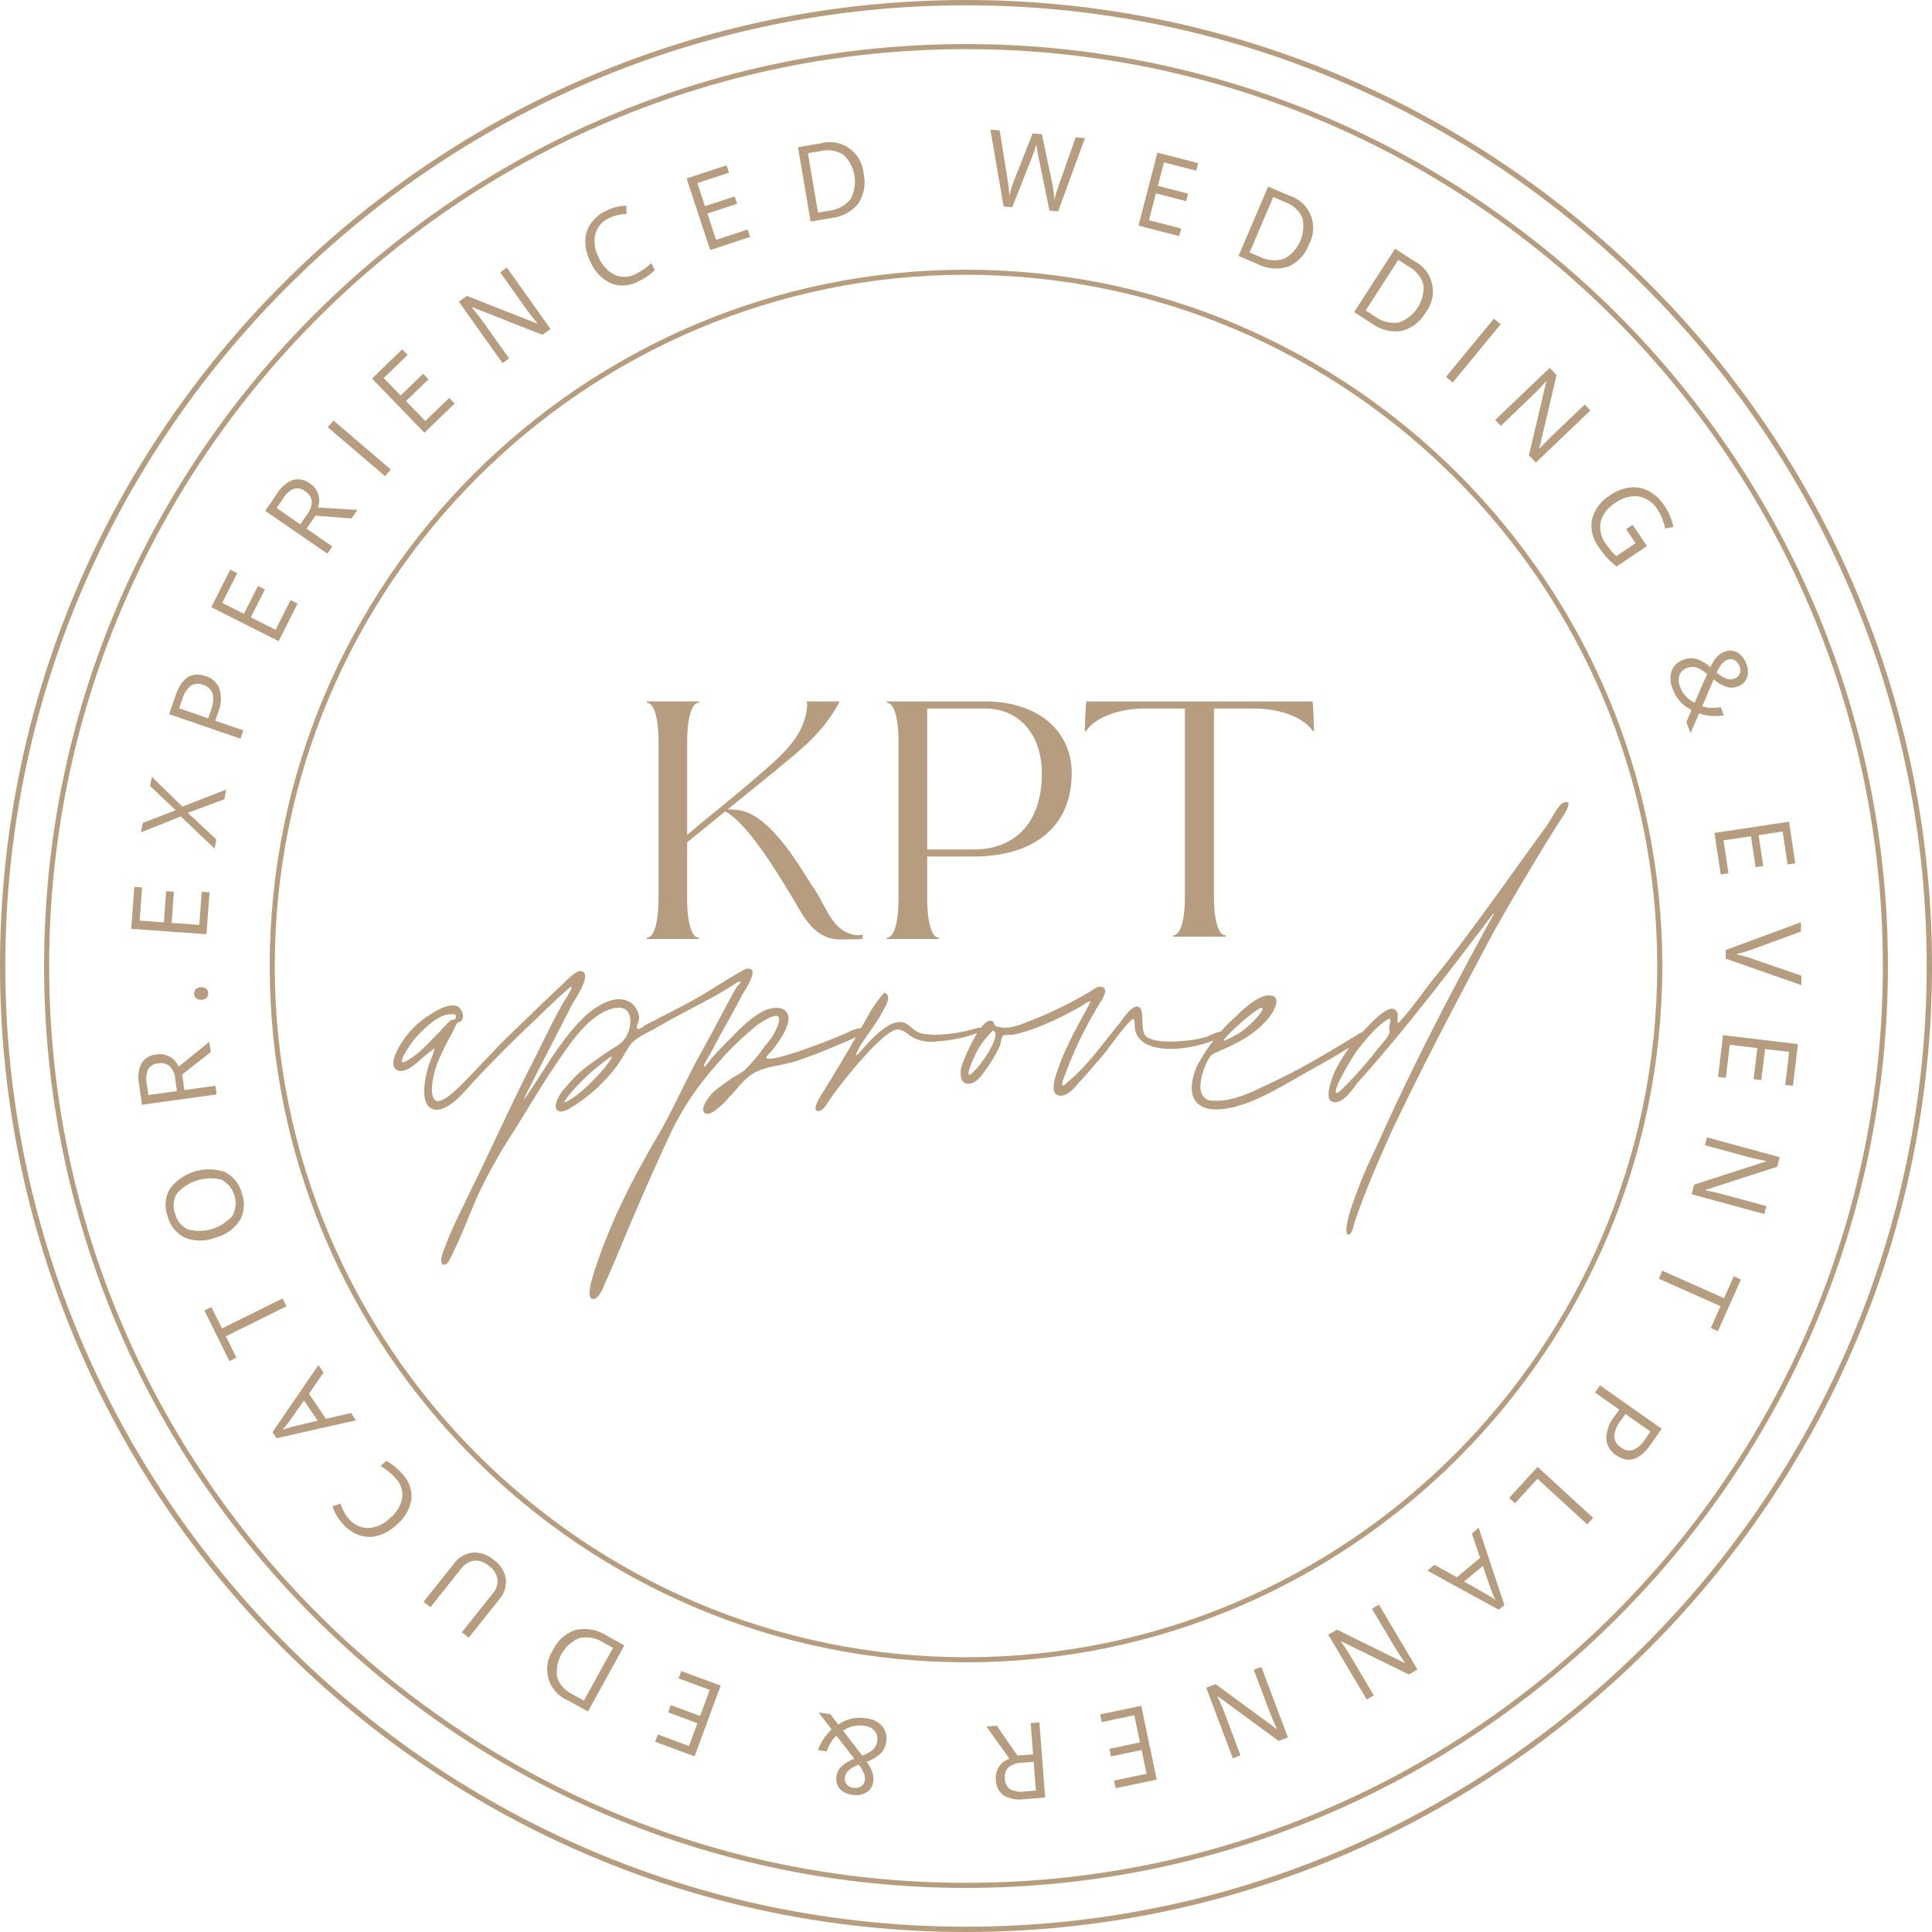 <svg xmlns="http://www.w3.org/2000/svg" width="381.48" height="381.479" viewBox="0 0 381.48 381.479"><g transform="translate(-2251.584 -1213.913)"><path d="M2287.784,1355.186l-1.544-.111-.472,6.551-5.465-.393.444-6.155-1.523-.11-.444,6.155-4.784-.344.472-6.551-1.534-.11-.6,8.278,14.85,1.069Z" transform="translate(5.168 34.914)" fill="#b69d7f"></path><path d="M2288.408,1350.886l.352-1.8-5.642-5.258,7.2-2.667.378-1.929-8.651,3.368-6.027-5.883-.354,1.809,5.068,4.793-6.5,2.492-.368,1.879,7.863-3.159Z" transform="translate(5.548 30.581)" fill="#b69d7f"></path><path d="M2292.965,1331.578l-5.536-1.906.57-1.658a6.988,6.988,0,0,0,.287-4.569,4.171,4.171,0,0,0-2.787-2.592q-4.1-1.412-5.918,3.865l-1.257,3.65,14.077,4.847Zm-6.435-3.863-.507,1.473-5.719-1.969.631-1.83a5.042,5.042,0,0,1,1.665-2.614,2.571,2.571,0,0,1,2.394-.2,2.745,2.745,0,0,1,1.918,1.749A5.8,5.8,0,0,1,2286.53,1327.714Z" transform="translate(6.659 26.556)" fill="#b69d7f"></path><path d="M2302.023,1310.677l-1.382-.7-2.958,5.865-4.892-2.467,2.779-5.51-1.365-.688-2.778,5.51-4.283-2.16,2.957-5.865-1.373-.692-3.737,7.411,13.293,6.7Z" transform="translate(8.319 22.427)" fill="#b69d7f"></path><path d="M2306.755,1302.938l-5.1-3.514,1.762-2.557,7.143.545,1.161-1.685-7.8-.468a3.953,3.953,0,0,0-1.589-4.73,3.8,3.8,0,0,0-3.343-.714,6.43,6.43,0,0,0-3.16,2.739l-2.317,3.361,12.26,8.448Zm-11.009-7.587,1.277-1.853a4.725,4.725,0,0,1,2.123-1.932,2.487,2.487,0,0,1,2.246.491,2.711,2.711,0,0,1,1.314,1.943,4.1,4.1,0,0,1-.927,2.628l-1.346,1.953Z" transform="translate(10.441 18.867)" fill="#b69d7f"></path><rect width="1.732" height="14.888" transform="translate(2316.3 1298.269) rotate(-49.507)" fill="#b69d7f"></rect><path d="M2326.709,1279.841l-1.075-1.113-4.723,4.564-3.807-3.94,4.438-4.288-1.062-1.1-4.438,4.288-3.333-3.449,4.723-4.564-1.068-1.106-5.969,5.767,10.345,10.707Z" transform="translate(14.646 13.751)" fill="#b69d7f"></path><path d="M2334.048,1274.157l-4.9-6.9q-1.061-1.495-2.468-3.194l.068-.047,13.867,5.475,1.612-1.144-8.622-12.138-1.319.937,4.948,6.967q.354.534,1.277,1.708t1.1,1.388l-.066.047-13.823-5.446-1.595,1.133,8.622,12.138Z" transform="translate(18.064 10.533)" fill="#b69d7f"></path><path d="M2349.222,1261.784a6.462,6.462,0,0,0,5.437-.448,10.929,10.929,0,0,0,3.17-2.2l-.668-1.363a13.359,13.359,0,0,1-2.943,2.071,4.869,4.869,0,0,1-4.208.292,6.72,6.72,0,0,1-3.221-3.449,6.592,6.592,0,0,1-.7-4.644,4.871,4.871,0,0,1,2.757-3.176,7.9,7.9,0,0,1,3.385-.778v-1.658a9.222,9.222,0,0,0-4.05,1.038,7.518,7.518,0,0,0-3.02,2.527,6.181,6.181,0,0,0-1.052,3.491,8.937,8.937,0,0,0,1.007,4A8.213,8.213,0,0,0,2349.222,1261.784Z" transform="translate(23.041 8.097)" fill="#b69d7f"></path><path d="M2372.667,1254.184l-.484-1.47-6.239,2.054-1.713-5.2,5.862-1.929-.478-1.451-5.862,1.929-1.5-4.556,6.239-2.053-.481-1.461-7.883,2.595,4.655,14.142Z" transform="translate(27.03 6.507)" fill="#b69d7f"></path><path d="M2384.292,1251.357a7.917,7.917,0,0,0,5.352-2.884,7.522,7.522,0,0,0,1.033-5.892,6.683,6.683,0,0,0-8.438-5.977l-4.5.761,2.484,14.68Zm-2.115-13.225a5.86,5.86,0,0,1,4.529.732,7.308,7.308,0,0,1,1.389,8.787,6.409,6.409,0,0,1-4.335,2.277l-2.078.352-1.985-11.727Z" transform="translate(31.416 5.612)" fill="#b69d7f"></path><path d="M2412.463,1249.729l3.792-9.6a22.882,22.882,0,0,0,.975-2.868,9.738,9.738,0,0,0,.166,1.232q.172,1.028.326,1.706l2.1,10.2,1.7.154,5.3-14.469-1.825-.166-3.157,8.928a30.763,30.763,0,0,0-1.048,3.444,27.473,27.473,0,0,0-.5-3.625l-1.967-9.349-1.826-.165-3.471,8.777a25.321,25.321,0,0,0-1.139,3.557,34.114,34.114,0,0,0-.395-3.553l-1.517-9.369-1.825-.165,2.606,15.183Z" transform="translate(38.99 5.1)" fill="#b69d7f"></path><path d="M2439.992,1253.029l-6.359-1.645,1.372-5.3,5.974,1.546.383-1.478-5.974-1.546,1.2-4.643,6.358,1.645.385-1.489-8.035-2.079-3.729,14.414,8.035,2.079Z" transform="translate(44.82 6.007)" fill="#b69d7f"></path><path d="M2457.236,1259.194a7.512,7.512,0,0,0,4.055-4.4,6.684,6.684,0,0,0-3.864-9.591l-4.2-1.792-5.85,13.691,3.793,1.62A7.908,7.908,0,0,0,2457.236,1259.194Zm-3-13.723,2.313.988a5.861,5.861,0,0,1,3.414,3.065,7.308,7.308,0,0,1-3.585,8.141,6.407,6.407,0,0,1-4.877-.428l-1.939-.829Z" transform="translate(48.758 7.346)" fill="#b69d7f"></path><path d="M2475.02,1269.465a7.52,7.52,0,0,0,4.74-3.65,6.684,6.684,0,0,0-2.188-10.106l-3.833-2.476-8.077,12.506,3.465,2.237A7.908,7.908,0,0,0,2475.02,1269.465Zm-.638-14.034,2.112,1.365a5.85,5.85,0,0,1,2.846,3.6,7.31,7.31,0,0,1-4.907,7.421,6.414,6.414,0,0,1-4.735-1.247l-1.771-1.144Z" transform="translate(53.31 9.792)" fill="#b69d7f"></path><rect width="14.888" height="1.731" transform="matrix(0.636, -0.772, 0.772, 0.636, 2537.093, 1288.333)" fill="#b69d7f"></rect><path d="M2489.057,1283.509l6.12-5.845q1.325-1.265,2.8-2.9l.056.06-3.416,14.514,1.365,1.429,10.766-10.283-1.119-1.172-6.177,5.9q-.478.427-1.508,1.51t-1.215,1.286l-.056-.059,3.394-14.464-1.35-1.415-10.767,10.283Z" transform="translate(58.861 14.482)" fill="#b69d7f"></path><path d="M2506.313,1304.917a16.348,16.348,0,0,0,1.815,1.676l6.008-4.039-2.824-4.2-1.284.863,1.858,2.764-3.8,2.557a12.857,12.857,0,0,1-1.983-2.311,5.669,5.669,0,0,1-1.119-4.458,6.424,6.424,0,0,1,2.974-3.772,6.286,6.286,0,0,1,4.579-1.238,5.555,5.555,0,0,1,3.713,2.62,9.922,9.922,0,0,1,1.455,3.7l1.643-.294a11.2,11.2,0,0,0-1.751-4.174,8.693,8.693,0,0,0-3.054-2.892,6.306,6.306,0,0,0-3.711-.738,8.517,8.517,0,0,0-3.9,1.5,7.922,7.922,0,0,0-3.626,4.709,6.859,6.859,0,0,0,1.268,5.491A18.381,18.381,0,0,0,2506.313,1304.917Z" transform="translate(62.646 19.182)" fill="#b69d7f"></path><path d="M2516.1,1324.306a7.229,7.229,0,0,0,3.729,4.164l-1.029,2.4.826,2.181,1.694-3.9a9.731,9.731,0,0,0,4.872.39l-.6-1.6a12.786,12.786,0,0,1-1.942.119,4.934,4.934,0,0,1-1.708-.329l2.258-5.285a7.871,7.871,0,0,0,2.558,1.481,3.279,3.279,0,0,0,2.126-.062,3.022,3.022,0,0,0,1.88-1.724,3.746,3.746,0,0,0-.123-2.729,4.145,4.145,0,0,0-1.784-2.3,2.97,2.97,0,0,0-2.581-.091,3.458,3.458,0,0,0-.983.568,4.929,4.929,0,0,0-.8.829,12.019,12.019,0,0,0-.956,1.619,7.653,7.653,0,0,0-2.823-1.65,4,4,0,0,0-2.44.167,3.8,3.8,0,0,0-2.365,2.183A4.924,4.924,0,0,0,2516.1,1324.306Zm9.678-4.911a2.656,2.656,0,0,1,1.123-.817,1.653,1.653,0,0,1,1.429.065,2.167,2.167,0,0,1,.978,1.2,1.955,1.955,0,0,1,.032,1.484,1.672,1.672,0,0,1-1.009.943,2.324,2.324,0,0,1-1.578.046,6.586,6.586,0,0,1-1.966-1.21A8.1,8.1,0,0,1,2525.774,1319.4Zm-8.336,2.2a2.394,2.394,0,0,1,1.489-1.405,2.949,2.949,0,0,1,1.184-.209,3.04,3.04,0,0,1,1.154.3,9.757,9.757,0,0,1,1.637,1.09l-2.466,5.689a5.617,5.617,0,0,1-2.906-3.255A3.064,3.064,0,0,1,2517.438,1321.593Z" transform="translate(65.759 25.617)" fill="#b69d7f"></path><path d="M2523.85,1354.228l1.531-.229-.974-6.5,5.418-.812.915,6.1,1.51-.226-.915-6.1,4.743-.711.974,6.5,1.521-.228-1.231-8.208-14.724,2.208Z" transform="translate(67.494 32.348)" fill="#b69d7f"></path><path d="M2524.41,1366.9l14.937,5.227-.017-1.864-9.6-3.311a27.111,27.111,0,0,0-3.3-.927,27.192,27.192,0,0,0,3.22-.967l9.6-3.511-.018-1.834-14.837,5.475Z" transform="translate(67.936 36.308)" fill="#b69d7f"></path><path d="M2523.186,1385.8l1.537.184.778-6.522,5.44.648-.73,6.128,1.517.181.731-6.127,4.763.568-.778,6.522,1.527.182.982-8.241-14.783-1.762Z" transform="translate(67.635 40.752)" fill="#b69d7f"></path><path d="M2521.628,1395.266l8.166,2.219q1.768.482,3.933.9l-.021.079-14.191,4.574-.518,1.906,14.366,3.906.425-1.563-8.243-2.241q-.615-.189-2.072-.512c-.973-.214-1.549-.34-1.73-.375l.021-.079,14.138-4.568.513-1.886-14.366-3.906Z" transform="translate(66.591 44.777)" fill="#b69d7f"></path><path d="M2526.707,1420.221l-12.2-5.428-.7,1.581,12.2,5.428-1.917,4.308,1.4.625,4.538-10.2-1.405-.625Z" transform="translate(65.299 50.023)" fill="#b69d7f"></path><path d="M2503.734,1434.339l4.789,3.37-1.008,1.433a6.988,6.988,0,0,0-1.546,4.31,4.169,4.169,0,0,0,1.956,3.264q3.546,2.5,6.758-2.066l2.222-3.156-12.174-8.571Zm6,4.227,4.946,3.482-1.113,1.581a5.049,5.049,0,0,1-2.327,2.048,2.564,2.564,0,0,1-2.356-.475,2.74,2.74,0,0,1-1.357-2.213,5.8,5.8,0,0,1,1.309-3.15Z" transform="translate(62.791 54.538)" fill="#b69d7f"></path><path d="M2490.16,1451.933l1.156,1.06,4.441-4.84,9.814,9,1.17-1.276-10.97-10.065Z" transform="translate(59.411 57.749)" fill="#b69d7f"></path><path d="M2486.019,1456.56l1.63,4.809-4.579,3.827-4.459-2.446-1.375,1.149,14.08,7.717,1.118-.934-5.071-15.245Zm3.774,11.059a19.6,19.6,0,0,0,.886,2.06q-1.089-.748-1.909-1.2l-4.287-2.431,3.7-3.087Z" transform="translate(56.192 60.145)" fill="#b69d7f"></path><path d="M2470.19,1468.4l4.322,7.276q.936,1.575,2.2,3.385l-.07.042-13.377-6.588-1.7,1.009,7.6,12.8,1.393-.827-4.364-7.346q-.308-.562-1.133-1.809t-.981-1.471l.07-.042,13.333,6.554,1.681-1-7.6-12.8Z" transform="translate(52.29 63.17)" fill="#b69d7f"></path><path d="M2451.66,1477.993l2.983,7.92q.645,1.714,1.573,3.716l-.076.029-12.018-8.825-1.849.7,5.248,13.933,1.515-.569-3.011-8q-.206-.607-.8-1.979t-.708-1.621l.076-.029,11.982,8.786,1.829-.688-5.246-13.934Z" transform="translate(47.486 65.622)" fill="#b69d7f"></path><path d="M2425.5,1485.274l.318,1.515,6.428-1.348,1.125,5.362-6.04,1.267.313,1.5,6.04-1.267.985,4.694-6.429,1.349.316,1.505,8.123-1.7-3.057-14.571Z" transform="translate(43.308 67.151)" fill="#b69d7f"></path><path d="M2416.261,1486.336l.473,6.174-3.1.236-4.067-5.9-2.041.157,4.541,6.361a3.954,3.954,0,0,0-2.679,4.209,3.8,3.8,0,0,0,1.546,3.048,6.426,6.426,0,0,0,4.115.737l4.072-.312-1.138-14.845Zm-1.223,13.5a4.714,4.714,0,0,1-2.836-.436,2.483,2.483,0,0,1-1.03-2.056,2.714,2.714,0,0,1,.685-2.243,4.1,4.1,0,0,1,2.625-.93l2.366-.181.435,5.674Z" transform="translate(38.834 67.806)" fill="#b69d7f"></path><path d="M2390.372,1485.788a7.22,7.22,0,0,0-5.451,1.241l-1.6-2.065-2.307-.337L2383.6,1488a9.729,9.729,0,0,0-2.7,4.071l1.694.247a12.8,12.8,0,0,1,.837-1.756,4.951,4.951,0,0,1,1.116-1.334l3.526,4.539a7.872,7.872,0,0,0-2.538,1.518,3.274,3.274,0,0,0-.975,1.89,3.018,3.018,0,0,0,.6,2.481,3.747,3.747,0,0,0,2.446,1.217,4.142,4.142,0,0,0,2.875-.446,2.967,2.967,0,0,0,1.332-2.213,3.451,3.451,0,0,0-.02-1.134,4.954,4.954,0,0,0-.339-1.1,12.109,12.109,0,0,0-.951-1.62,7.681,7.681,0,0,0,2.812-1.669,4.008,4.008,0,0,0,1.039-2.216,3.8,3.8,0,0,0-.763-3.126A4.924,4.924,0,0,0,2390.372,1485.788Zm-.231,12.223a1.649,1.649,0,0,1-.748,1.219,2.175,2.175,0,0,1-1.528.271,1.959,1.959,0,0,1-1.314-.692,1.677,1.677,0,0,1-.335-1.34,2.338,2.338,0,0,1,.725-1.4,6.629,6.629,0,0,1,2.013-1.132,8.127,8.127,0,0,1,1.018,1.7A2.645,2.645,0,0,1,2390.141,1498.011Zm2.459-7.75a2.964,2.964,0,0,1-.393,1.136,3.017,3.017,0,0,1-.825.862,9.908,9.908,0,0,1-1.747.9l-3.78-4.916a5.621,5.621,0,0,1,4.257-.963,3.059,3.059,0,0,1,1.979.994A2.39,2.39,0,0,1,2392.6,1490.261Z" transform="translate(32.201 67.414)" fill="#b69d7f"></path><path d="M2359.771,1479.534l6.162,2.275-1.9,5.139-5.789-2.137-.529,1.433,5.789,2.137-1.661,4.5-6.162-2.274-.533,1.442,7.786,2.874,5.155-13.967-7.786-2.874Z" transform="translate(25.791 65.784)" fill="#b69d7f"></path><path d="M2343.72,1471.625a7.515,7.515,0,0,0-4.474,3.971,6.684,6.684,0,0,0,2.889,9.928l4,2.2,7.186-13.04-3.612-1.99A7.912,7.912,0,0,0,2343.72,1471.625Zm1.617,13.954-2.2-1.214a5.853,5.853,0,0,1-3.09-3.39,7.3,7.3,0,0,1,4.377-7.743,6.408,6.408,0,0,1,4.811.912l1.846,1.018Z" transform="translate(21.545 64.122)" fill="#b69d7f"></path><path d="M2332.455,1460.854a5.9,5.9,0,0,0-4.214-1.493,5.252,5.252,0,0,0-3.695,2.175l-6,7.538,1.354,1.078,6.036-7.585a3.861,3.861,0,0,1,2.589-1.617,3.965,3.965,0,0,1,2.895,1.023,4.109,4.109,0,0,1,1.721,2.645,3.828,3.828,0,0,1-.985,2.873l-6.049,7.6,1.354,1.079,5.974-7.507a5.439,5.439,0,0,0,1.361-4.072A5.648,5.648,0,0,0,2332.455,1460.854Z" transform="translate(16.676 61.118)" fill="#b69d7f"></path><path d="M2314.761,1444.852l-1.118,1.025a13.32,13.32,0,0,1,2.815,2.239,4.872,4.872,0,0,1,1.468,3.954,6.727,6.727,0,0,1-2.4,4.063,6.588,6.588,0,0,1-4.258,1.98,4.869,4.869,0,0,1-3.825-1.75,7.9,7.9,0,0,1-1.7-3.027l-1.592.465a9.24,9.24,0,0,0,2.139,3.595,7.53,7.53,0,0,0,3.275,2.184,6.19,6.19,0,0,0,3.646.026,8.966,8.966,0,0,0,3.553-2.092,8.214,8.214,0,0,0,2.97-5.152,6.454,6.454,0,0,0-1.961-5.09A10.945,10.945,0,0,0,2314.761,1444.852Z" transform="translate(13.09 57.509)" fill="#b69d7f"></path><path d="M2310.166,1439.175l-4.946,1.145-3.355-4.935,2.874-4.194-1.008-1.483-9.071,13.247.818,1.2,15.673-3.536Zm-11.378,2.662a19.138,19.138,0,0,0-2.137.677q.853-1.012,1.388-1.781l2.841-4.024,2.708,3.983Z" transform="translate(10.727 53.738)" fill="#b69d7f"></path><path d="M2300.1,1420.735l-.768-1.552-11.967,5.918-2.09-4.226-1.378.682,4.948,10,1.378-.681-2.09-4.226Z" transform="translate(8.047 51.117)" fill="#b69d7f"></path><path d="M2292.392,1408.9a6.434,6.434,0,0,0,.4-5.444,6.352,6.352,0,0,0-3.455-4.184,9.657,9.657,0,0,0-10.73,3.355,6.345,6.345,0,0,0-.447,5.39,6.478,6.478,0,0,0,3.431,4.26,8.159,8.159,0,0,0,5.915.026A8.257,8.257,0,0,0,2292.392,1408.9Zm-10.136,1.777a4.6,4.6,0,0,1-2.617-3.124,4.51,4.51,0,0,1,.369-4.017,8.935,8.935,0,0,1,8.733-2.729,5.261,5.261,0,0,1,2.231,7.139,8.742,8.742,0,0,1-8.717,2.73Z" transform="translate(6.522 46.016)" fill="#b69d7f"></path><path d="M2288.667,1387.284l-6.134.849-.426-3.076,5.638-4.42-.28-2.029-6.073,4.922a3.956,3.956,0,0,0-4.365-2.417,3.8,3.8,0,0,0-2.948,1.729,6.422,6.422,0,0,0-.483,4.154l.561,4.044L2288.9,1389Zm-13.245,1.835-.308-2.229a4.714,4.714,0,0,1,.261-2.859,2.486,2.486,0,0,1,1.99-1.154,2.71,2.71,0,0,1,2.281.547,4.093,4.093,0,0,1,1.089,2.563l.326,2.351Z" transform="translate(5.453 41.013)" fill="#b69d7f"></path><path d="M2283.632,1369.984a1.461,1.461,0,0,0-1.024.362,1.207,1.207,0,0,0-.323.932,1.121,1.121,0,0,0,.378.879,1.51,1.51,0,0,0,1.042.28,1.4,1.4,0,0,0,1.045-.372,1.211,1.211,0,0,0,.294-.869,1.2,1.2,0,0,0-.384-.906A1.427,1.427,0,0,0,2283.632,1369.984Z" transform="translate(7.645 38.865)" fill="#b69d7f"></path><path d="M2364.128,1371.476l-.309-.076c-1.24-.309-2.017-3.333-2.017-7.6v-11.165l7.521-6.128c5.427,2.949,12.95,16.671,15.273,20.393,1.784,2.79,3.954,4.886,7.367,4.886.853,0,4.111,0,4.5-.079v-.852a4.4,4.4,0,0,1-1.858,0c-4.5-1.087-5.351-5.816-7.987-9.461-1.7-2.4-7.986-14.189-14.577-15.117a12.382,12.382,0,0,0-2.248-.157l9.382-7.6c5.351-4.494,9.228-7.288,12.64-13.491v-.231h-6.437v.231l.155.079c-.23,5.351-3.334,8.838-8.062,12.949-6.048,5.272-12.25,10.233-12.56,10.467l-3.1,2.637v-18.454c0-4.264.777-7.289,2.017-7.6l.309-.079v-.231h-10.312v.231l.308.079c1.241.309,2.017,3.334,2.017,7.6V1363.8c0,4.265-.776,7.289-2.017,7.6l-.308.076v.234h10.312Z" transform="translate(25.458 27.614)" fill="#b69d7f"></path><path d="M2402.079,1371.476l-.31-.076c-1.24-.309-2.017-3.333-2.017-7.6v-8.375h9.148c11.634,0,19.386-5.659,19.386-16.437,0-8.528-6.822-14.189-17.135-14.189h-19.385v.231l.31.079c1.24.309,2.017,3.334,2.017,7.6V1363.8c0,4.265-.777,7.289-2.017,7.6l-.31.076v.234h10.313Zm-2.327-45.28h11.4c6.746,0,11.241,5.117,11.241,12.794,0,9.925-5.426,15.042-13.492,15.042h-9.148Z" transform="translate(34.909 27.614)" fill="#b69d7f"></path><path d="M2423.77,1330.073c2.017-2.327,6.281-3.877,11.165-3.877h7.91v37.293c0,4.189-.777,7.134-2.017,7.443l-.309.08v.234h10.388v-.234l-.31-.08c-1.24-.308-2.017-3.254-2.017-7.443V1326.2h7.911c4.884,0,9.148,1.55,11.165,3.877l.543.618h.155c-.08-1.78-.08-4.107-.313-5.89h-44.66c-.231,1.784-.231,4.111-.31,5.89h.155Z" transform="translate(42.704 27.614)" fill="#b69d7f"></path><path d="M2544.752,1340.83c-.122.12-.122.12-.244.12-1.334,1.324-2.189,3.375-3.282,4.821-5.834,7.954-15.681,22.057-22.119,29.887-2.187,2.772-4.011,5.543-6.561,8.313-.849,1.084-.36-.727-.477-1.453-.834-2.783-4.477,1.071-5.447,2.032-.54.536-1.041,1.057-1.526,1.577a6.055,6.055,0,0,0-.9.469c-7.513,4.563-11.632,7.084-19.261,10.559-2.664,1.319-6.175,2.754-9.316,2.5a2.15,2.15,0,0,1-2.171-1.218c-1.081-1.817.753-6.887,1.965-7.849.244-.24,1.09-.479,1.7-.839,3.634-1.556,6.782-3.236,9.333-6.246,1.092-1.205,3.282-4.944-.224-4.6-2.177.355-4.847,2.882-6.181,4.206a28.148,28.148,0,0,0-2.841,2.875c-.025.006-.048.009-.073.015a13.849,13.849,0,0,0-2.3.836c-2.179,1.08-11.975,2.128-12.81-.415-.719-1.694.14-4.834-1.188-5.322-1.208-.369-3.152,2.526-3.638,3.249-3.036,3.614-6.32,8.436-10.2,11.562-.12.12-.849.964-1.09.721-.361-.242.492-1.932.614-2.414a77.672,77.672,0,0,1,5.852-12.305c.366-.844,2.431-3.375,1.83-4.344-.721-.969-2.176.112-2.539.352a77.252,77.252,0,0,1-11.869,5.874c-1.815.718-4,1.677-5.928,1.427l-1.087-.246c-.6-.365-.239-.968-.963-1.092-.608-.125-1.328.467-2.061,1.429a2.1,2.1,0,0,0-.726.01,29.5,29.5,0,0,1-7.379,1.3,11.863,11.863,0,0,1-3.02-.134c-2.3-.251-2.652-1.943-4.342-2.313-3.141-.5-7.03,4.443-8.607,6.129-1.335,1.324.125-1.087.247-1.45,1.946-3.013,3.16-4.338,4.5-6.871.487-.966,1.947-3.135.256-3.625a27.821,27.821,0,0,0-2.8,3.855c-.6,1.092-1.181,2.116-1.749,3.118a6.9,6.9,0,0,0-2.621.853c-5.45,2.4-15.618,6.1-16.1,5.012-.12-.242,1.094-1.325,1.336-1.686,1.094-1.446,3.16-4.218,3.047-6.273-.233-2.178-2.65-2.187-4.465-1.469-2.3.957-4.729,3.244-6.549,5.171-1.335,1.324-2.912,2.889-4.37,4.575-.121.241-1.216,1.687-1.335,1.445-.12-.363.976-2.051,1.219-2.412,2.192-4.343,4.139-7.478,6.331-11.7.489-.965,3.892-5.786.747-5.195-.121,0-.121.12-.243.12-3.393,1.8-6.18,3.843-10.3,6.123-2.787,1.56-6.541,3.359-9.57,5.039-.121.12-1.091.842-1.33.477-.363-.484.366-1.086.369-2.173a4.324,4.324,0,0,0-1.317-2.664c-3.254-2.673-8.1,1.056-9.924,2.981-4.369,4.334-7.415,10-11.061,15.305-1.217,1.808.733-1.931,1.1-2.654l8.04-15.68c.487-.844,3.77-5.546,1.961-6.4-.967-.487-3.031,1.68-3.88,2.523-4.125,3.851-6.795,6.5-10.555,10.11-3.156,3.01-6.677,7.1-10.2,10.476-1.7,1.564-4.974,4.573-5.077.342.015-3.989,2.085-7.607,3.425-10.261.729-1.084,1.1-2.413,1.584-3.015.243-.241.483-.119.605-.24,1.09-.721.252-2.658-.592-3.024-1.449-.609-3.749.589-4.841,1.31a17.79,17.79,0,0,0-6.552,6.5c-.608.966-2.071,3.861-.624,4.711,1.326.852,3.267-.712,4.237-1.554a28.717,28.717,0,0,1,3.274-2.645,19.74,19.74,0,0,1-1.1,3.139c-.857,2.655-2.09,8.572,1.294,8.949,2.778.252,6.18-4.085,7.395-5.409,4.37-4.7,8.253-8.548,12.865-12.881,2.062-2.047,4.247-4.093,6.188-5.777,1.333-.963-.978,2.533-1.343,3.136-1.948,3.5-3.655,7-5.117,10.011-4.995,9.651-8.532,17.735-13.285,27.385-1.585,3.379-3.29,6.515-4.756,10.5-.244.482-1.464,3.379-.377,3.625.6.124.968-.479,1.334-1.2,2.193-4.343,3.537-8.085,5.368-12.307a107.232,107.232,0,0,1,7.3-13.025c2.433-3.858,5.11-8.441,7.787-12.419,2.553-3.737,5.594-8.56,9.471-10.719a7.034,7.034,0,0,1,3.509-1.074c3.141.255,2.278,4.723.82,6.41-.729.963-2.545,1.8-4,2.884-3.272,2.285-5.091,3.485-7.52,6.5-.849.842-2.8,3.736-1.469,4.586.725.366,1.814-.112,2.542-.593a32.682,32.682,0,0,0,9.219-8.423c.973-1.327,1.7-3.015,2.8-4.34,1.214-1.325,3.636-2.282,5.211-3.242,4.966-2.882,10.174-5.277,14.9-8.28-.242.119,1.213-.842,1.333-.6.241.242-.487.723-.608.843-2.678,4.7-5.115,9.649-7.671,14.111-2.923,5.427-4.875,10.012-7.919,15.318-4.989,8.442-9.74,17.609-12.924,27.87-.246.845-1.225,4.105-.14,4.471,1.328.368,2.429-2.769,2.552-3.131.852-1.689,1.342-3.138,1.83-4.1,3.539-8.567,7.078-16.772,10.613-24.374a55.445,55.445,0,0,1,9.123-14.105,58.623,58.623,0,0,1,8.737-8.546c1.7-1.082,4.969-3.123,3.867.136a12,12,0,0,1-2.555,4.1,31.391,31.391,0,0,1-4.009,4.819c-1.211.962-2.058,1.2-3.15,2.042-.969.721-2.06,1.443-3.032,2.284-.363.361-2.792,3.01-1.83,4.1.722.728,2.178-.354,2.784-.956a12.3,12.3,0,0,0,2.185-2.167c1.579-1.564,2.552-3.133,4.248-4.334,2.909-1.922,5.688-1.548,9.682-2.983,3.146-1.075,6.657-2.512,9.927-3.948a11.213,11.213,0,0,0,1.133-.536c-2.243,3.9-4.36,7.4-6.976,11.632-.245.483-1.582,2.532-.737,2.9.844.487,1.938-1.2,2.182-1.682a90.748,90.748,0,0,1,9.11-11.085c.969-.842,3.276-3.371,4.848-3.244,1.088.126,2.051,1.1,2.654,1.461a7.656,7.656,0,0,0,4.952.867,28.03,28.03,0,0,0,7.894-1.63,36.045,36.045,0,0,0-3.079,6.6c-.368,1.449-.254,3.141,1.073,3.389,1.692.249,3.03-1.8,3.88-3.006a28.446,28.446,0,0,0,2.557-4.34c.243-.6.37-1.933.733-2.173s1.451.006,2.3-.232c4.355-.949,9.684-3.587,13.2-5.628.243-.12,2.182-1.562,1.572-.477-2.192,4.1-4.747,8.442-6.337,13.15-.366,1.087-1.467,4.1-.261,4.834,1.808,1.1,4-1.8,4.481-2.4,1.335-1.324,3.157-3.613,4.371-4.937,1.58-1.807,4.011-5.545,5.953-7.349.849-.843.6.969.718,1.815.921,4.824,9.169,4.64,15.524,2.206a31.587,31.587,0,0,0-3.345,5.217c-2.318,5.551-.4,8.822,4.8,8.36,5.562-.461,11.379-4.184,16.709-7.186,2.544-1.44,4.6-2.519,7.512-4.32.265-.15.667-.376,1.121-.645a31.678,31.678,0,0,0-2.829,4.626c-.611,1.448-2.2,5.551-.508,6.042,1.931.733,4.242-2.763,4.85-3.607,9.593-10.718,17.734-21.443,26.6-33.13,1.093-1.327-.124.724-.49,1.326-8.036,14.713-15.345,28.826-22.3,44.39a97.493,97.493,0,0,0-5.128,12.549c-.246.847-1.347,4.589-.382,4.714.726.124,1.1-2.051,1.219-2.413,2.323-6.76,4.885-12.551,7.446-18.221,6.461-13.633,12.915-25.694,19.738-38.6,2.8-5.066,10.589-18.331,13.994-23.394C2545.106,1342.886,2546.931,1340.114,2544.752,1340.83Zm-228.537,51.052c-1.938,1.079.25-2.3.737-3.019a17.142,17.142,0,0,1,2.186-2.651c1.457-1.445,3.641-3.491,5.817-3.6.6,0,1.451-.236,1.084.851-.242.361-.6.119-.968.36a20.466,20.466,0,0,0-2.185,2.287C2320.945,1387.912,2318.879,1390.564,2316.215,1391.883Zm38.792,1.849c-1.7,1.927-4.493,4.816-7.036,6.135-1.091.6.488-1.326.488-1.326a42.515,42.515,0,0,1,8.129-7.462.427.427,0,0,0,.242-.12C2357.193,1391.081,2355.614,1393.008,2355.008,1393.731Zm73.371.175s-.728.843-.969.6c-.481-.486,1.59-4.588,1.711-4.829a17.286,17.286,0,0,1,2.8-3.615c.121-.12.121-.241.242-.24a.828.828,0,0,1,.481.606C2432.874,1388.243,2429.712,1392.7,2428.378,1393.906Zm56.862-12.583c.967.124-2.675,4.1-4.977,5.3-.726.358-3.514,2.04-2.177.594C2480.028,1385.048,2484.393,1381.32,2485.24,1381.324Zm25.244,4.574c.24.6-1.583,2.652-2.311,3.5a77.028,77.028,0,0,1-6.678,7.588c-.121.12-1.335,1.445-1.575,1.081-.482-.606,1.708-4.223,1.831-4.585.974-1.689,1.581-2.653,2.31-3.738,1.824-2.288,3.888-4.819,6.069-6.139a1.233,1.233,0,0,1,.364-.12C2510.976,1383.723,2510.126,1384.928,2510.484,1385.9Z" transform="translate(15.488 31.576)" fill="#b69d7f"></path><path d="M2569.192,1394.035c0-75.809-61.676-137.485-137.485-137.485s-137.485,61.675-137.485,137.485,61.676,137.485,137.485,137.485S2569.192,1469.844,2569.192,1394.035ZM2431.707,1530.52c-75.258,0-136.487-61.227-136.487-136.485s61.229-136.486,136.487-136.486,136.486,61.227,136.486,136.486S2506.965,1530.52,2431.707,1530.52Z" transform="translate(10.618 10.618)" fill="#b69d7f"></path><path d="M2440.589,1220.882c-100.375,0-182.035,81.66-182.035,182.035s81.66,182.035,182.035,182.035,182.035-81.661,182.035-182.035S2540.963,1220.882,2440.589,1220.882Zm0,363.071c-99.824,0-181.037-81.213-181.037-181.036s81.213-181.036,181.037-181.036,181.036,81.213,181.036,181.036S2540.412,1583.953,2440.589,1583.953Z" transform="translate(1.736 1.735)" fill="#b69d7f"></path><path d="M2442.324,1213.913c-105.175,0-190.74,85.564-190.74,190.739s85.566,190.739,190.74,190.739,190.74-85.565,190.74-190.739S2547.5,1213.913,2442.324,1213.913Zm0,380.432c-104.6,0-189.694-85.1-189.694-189.693s85.1-189.693,189.694-189.693,189.693,85.1,189.693,189.693S2546.922,1594.345,2442.324,1594.345Z" transform="translate(0 0)" fill="#b69d7f"></path></g></svg>
